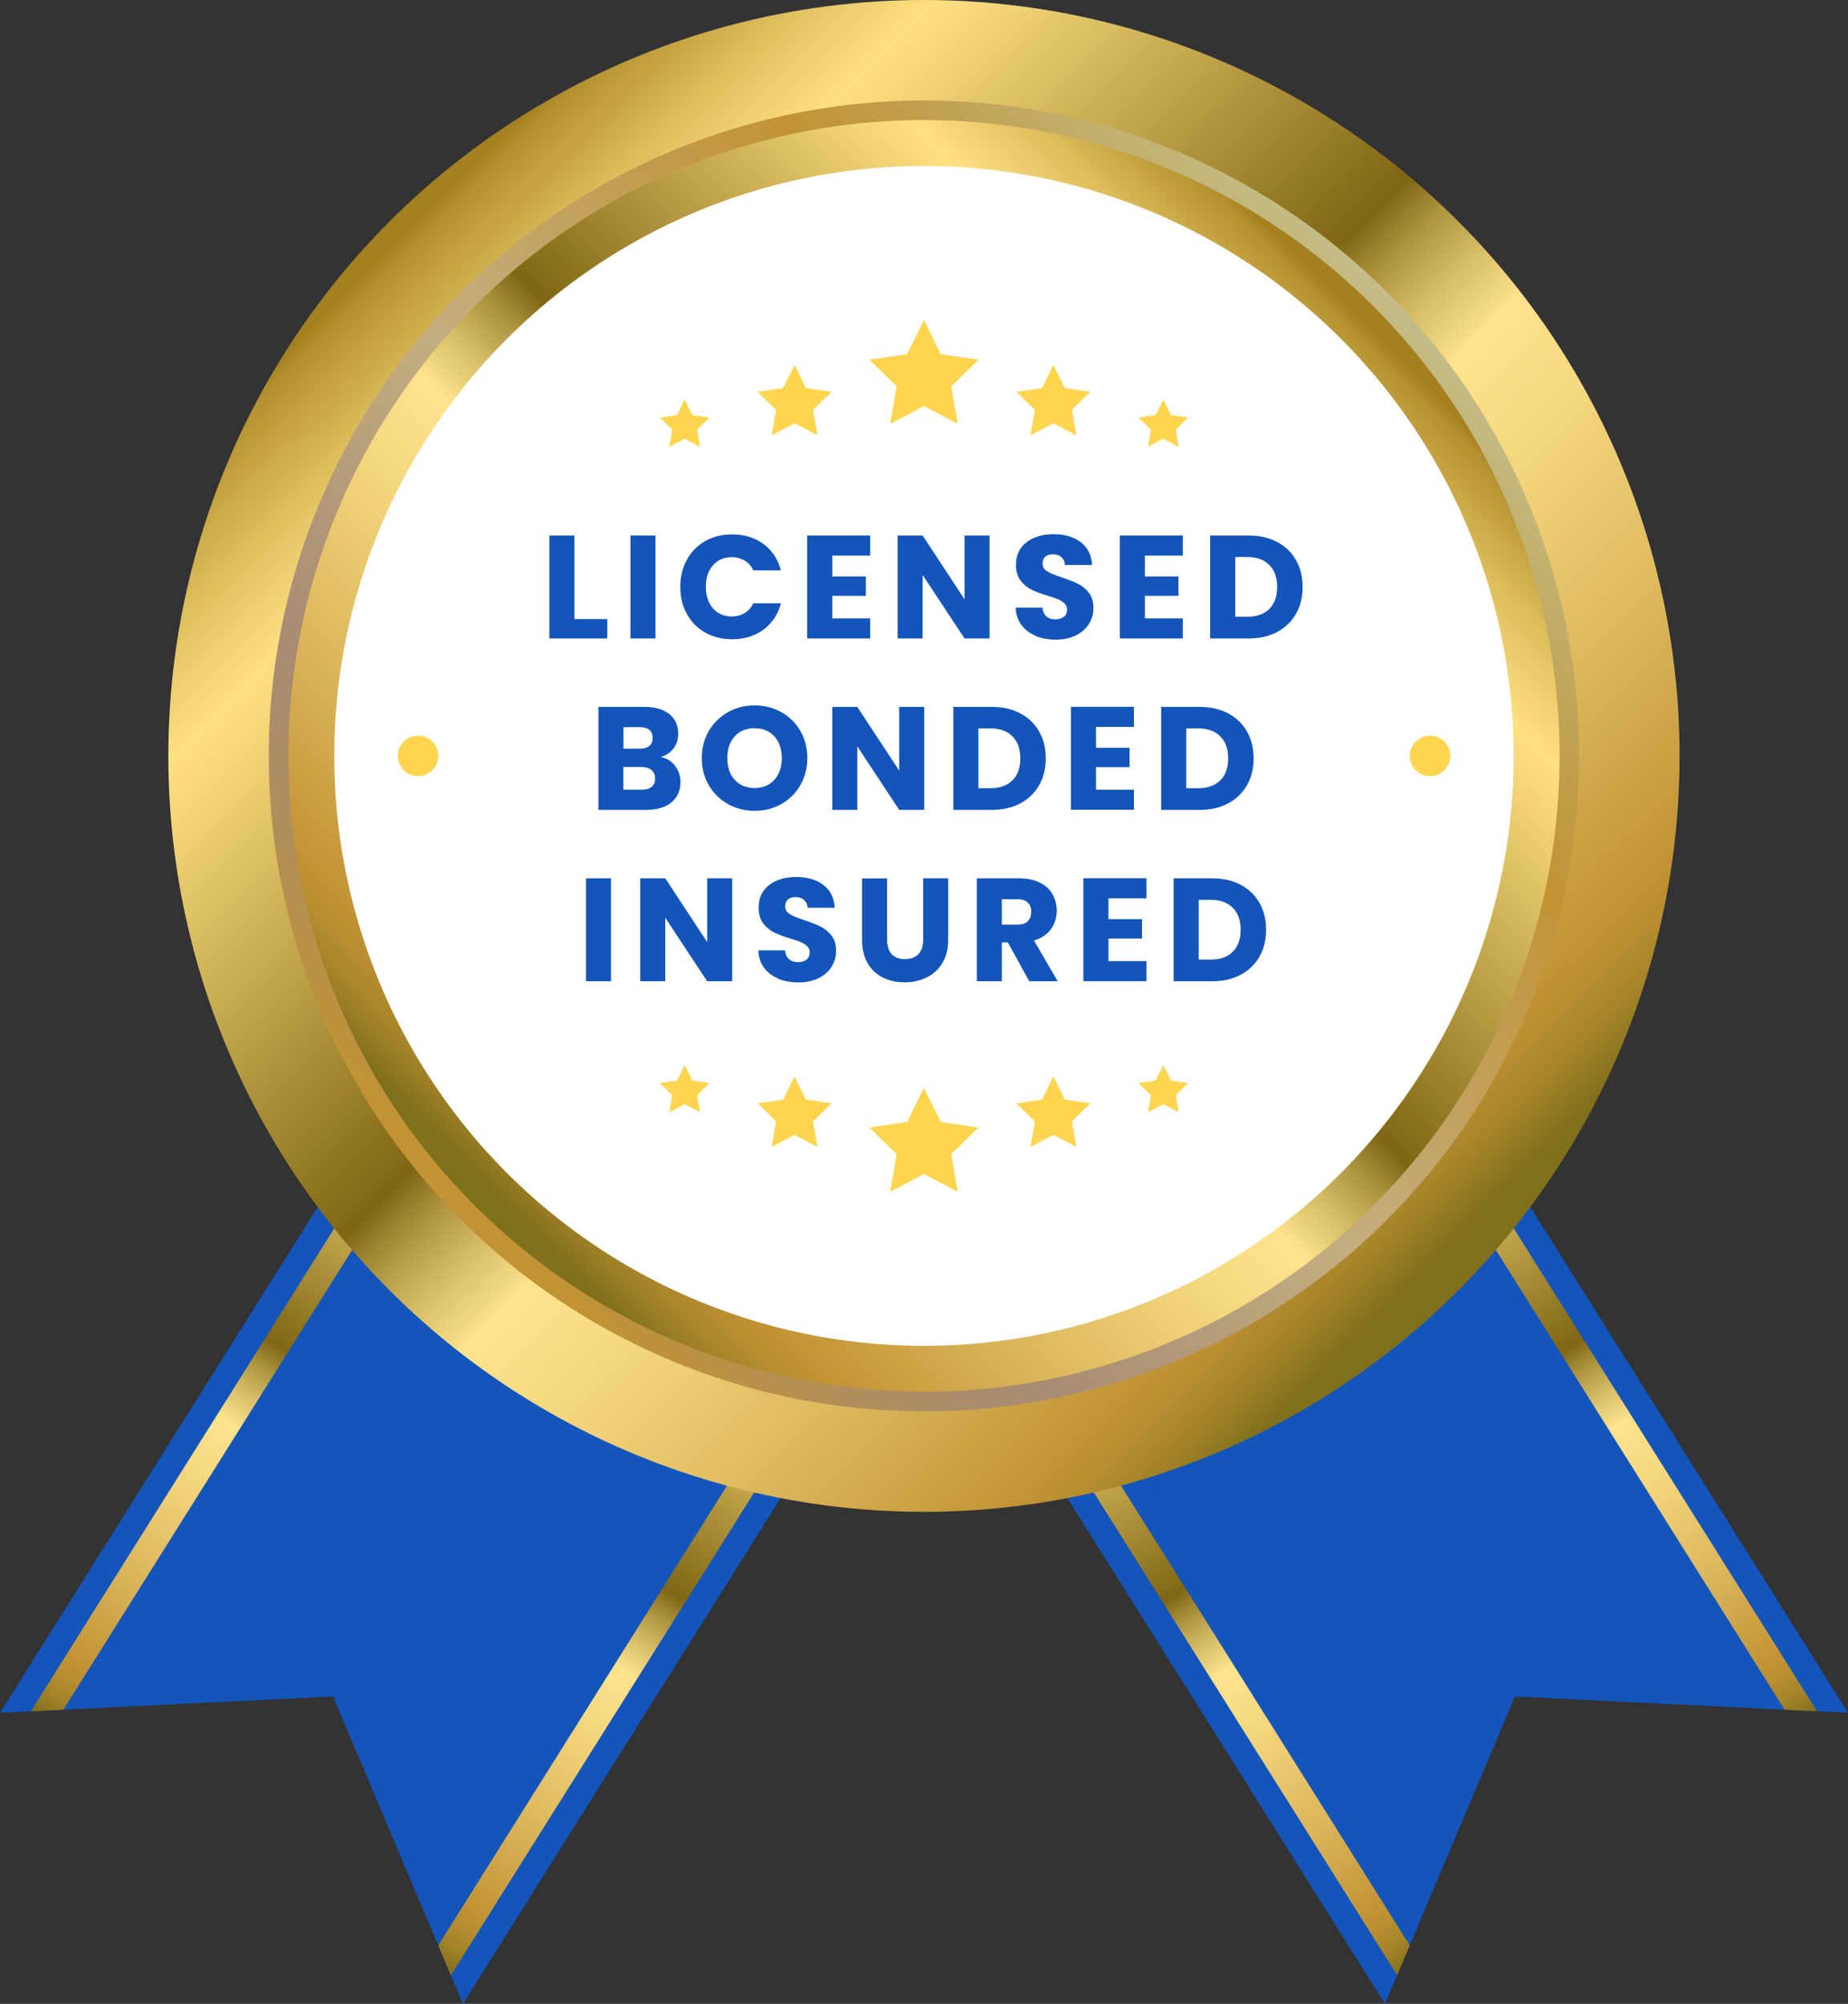 <?xml version="1.0" encoding="UTF-8"?>
<svg id="Layer_2" data-name="Layer 2" xmlns="http://www.w3.org/2000/svg" xmlns:xlink="http://www.w3.org/1999/xlink" viewBox="0 0 209.03 226.57">
  <rect x="0" y="0" width="209.03" height="226.57" fill="#333333" stroke="none"/>
  <defs>
    <style>
      .cls-1 {
        fill: url(#linear-gradient-2);
      }

      .cls-2 {
        fill: #fff;
      }

      .cls-3 {
        fill: url(#linear-gradient-6);
      }

      .cls-4 {
        fill: #1355ba;
      }

      .cls-5 {
        fill: #ffd54f;
      }

      .cls-6 {
        fill: url(#linear-gradient-5);
      }

      .cls-7 {
        fill: url(#linear-gradient-7);
      }

      .cls-8 {
        fill: url(#linear-gradient-3);
      }

      .cls-9 {
        fill: url(#linear-gradient);
      }

      .cls-10 {
        fill: url(#linear-gradient-4);
      }
    </style>
    <linearGradient id="linear-gradient" x1="-151.28" y1="-534.88" x2="-151.28" y2="-440.76" gradientTransform="translate(522 515.36) rotate(-32.15)" gradientUnits="userSpaceOnUse">
      <stop offset=".02" stop-color="#a48020"/>
      <stop offset=".03" stop-color="#b39030"/>
      <stop offset=".09" stop-color="#dcbb5b"/>
      <stop offset=".14" stop-color="#f5d676"/>
      <stop offset=".16" stop-color="#ffe081"/>
      <stop offset=".2" stop-color="#f1d275"/>
      <stop offset=".47" stop-color="#806613"/>
      <stop offset=".5" stop-color="#ad923e"/>
      <stop offset=".54" stop-color="#d9be68"/>
      <stop offset=".57" stop-color="#f4d983"/>
      <stop offset=".58" stop-color="#ffe48d"/>
      <stop offset=".66" stop-color="#f4d67e"/>
      <stop offset=".8" stop-color="#dab459"/>
      <stop offset=".92" stop-color="#c19335"/>
      <stop offset=".94" stop-color="#b88e31"/>
      <stop offset=".97" stop-color="#a28228"/>
      <stop offset="1" stop-color="#806f1b"/>
    </linearGradient>
    <linearGradient id="linear-gradient-2" x1="-98.19" y1="-534.88" x2="-98.19" y2="-440.76" xlink:href="#linear-gradient"/>
    <linearGradient id="linear-gradient-3" x1="1654.52" y1="599.95" x2="1654.52" y2="694.08" gradientTransform="translate(1819.85 515.36) rotate(-147.85) scale(1 -1)" xlink:href="#linear-gradient"/>
    <linearGradient id="linear-gradient-4" x1="1707.61" y1="599.96" x2="1707.61" y2="694.08" gradientTransform="translate(1819.85 515.36) rotate(-147.85) scale(1 -1)" xlink:href="#linear-gradient"/>
    <linearGradient id="linear-gradient-5" x1="43.4" y1="24.13" x2="161.77" y2="142.93" gradientTransform="matrix(1, 0, 0, 1, 0, 0)" xlink:href="#linear-gradient"/>
    <linearGradient id="linear-gradient-6" x1="157.44" y1="32.54" x2="53.94" y2="136.04" gradientUnits="userSpaceOnUse">
      <stop offset="0" stop-color="#c4be89"/>
      <stop offset=".16" stop-color="#c19f4e"/>
      <stop offset=".24" stop-color="#c19335"/>
      <stop offset=".55" stop-color="#c4ae80"/>
      <stop offset=".79" stop-color="#a88c75"/>
      <stop offset=".83" stop-color="#aa8c6e"/>
      <stop offset=".9" stop-color="#b18e5c"/>
      <stop offset=".98" stop-color="#bd923d"/>
      <stop offset="1" stop-color="#c19335"/>
    </linearGradient>
    <linearGradient id="linear-gradient-7" x1="155.85" y1="34.13" x2="55.45" y2="134.53" gradientTransform="translate(91.05 -48.87) rotate(45)" xlink:href="#linear-gradient"/>
  </defs>
  <g id="Layer_1-2" data-name="Layer 1">
    <g>
      <g>
        <g>
          <polygon class="cls-4" points="209.03 193.66 171.35 191.82 156.66 226.57 105.82 145.67 158.19 112.76 209.03 193.66"/>
          <polygon class="cls-9" points="110.8 142.53 159.46 219.96 158.03 223.34 108.25 144.14 110.8 142.53"/>
          <polygon class="cls-1" points="155.76 114.29 205.53 193.49 201.86 193.32 153.21 115.89 155.76 114.29"/>
        </g>
        <g>
          <polygon class="cls-4" points="0 193.66 37.68 191.82 52.36 226.57 103.2 145.67 50.84 112.76 0 193.66"/>
          <polygon class="cls-8" points="98.22 142.53 49.57 219.96 51 223.34 100.77 144.14 98.22 142.53"/>
          <polygon class="cls-10" points="53.27 114.29 3.49 193.49 7.16 193.32 55.82 115.89 53.27 114.29"/>
        </g>
        <circle class="cls-6" cx="104.51" cy="85.47" r="85.47"/>
        <circle class="cls-3" cx="104.51" cy="85.47" r="74.11"/>
        <circle class="cls-7" cx="104.51" cy="85.47" r="71.89" transform="translate(-29.82 98.93) rotate(-45)"/>
        <circle class="cls-2" cx="104.51" cy="85.47" r="66.7"/>
        <g>
          <g>
            <polygon class="cls-5" points="104.51 36.18 106.42 40.05 110.69 40.67 107.6 43.68 108.33 47.93 104.51 45.92 100.69 47.93 101.42 43.68 98.33 40.67 102.6 40.05 104.51 36.18"/>
            <polygon class="cls-5" points="89.87 41.26 91.17 43.88 94.06 44.3 91.97 46.34 92.46 49.22 89.87 47.86 87.29 49.22 87.78 46.34 85.69 44.3 88.58 43.88 89.87 41.26"/>
            <polygon class="cls-5" points="77.44 45.17 78.31 46.93 80.25 47.21 78.85 48.58 79.18 50.52 77.44 49.6 75.71 50.52 76.04 48.58 74.63 47.21 76.57 46.93 77.44 45.17"/>
            <polygon class="cls-5" points="119.15 41.26 117.86 43.88 114.96 44.3 117.06 46.34 116.56 49.22 119.15 47.86 121.74 49.22 121.25 46.34 123.34 44.3 120.45 43.88 119.15 41.26"/>
            <polygon class="cls-5" points="131.58 45.17 130.71 46.93 128.77 47.21 130.18 48.58 129.85 50.52 131.58 49.6 133.32 50.52 132.99 48.58 134.39 47.21 132.45 46.93 131.58 45.17"/>
          </g>
          <g>
            <polygon class="cls-5" points="104.51 123 106.42 126.87 110.69 127.49 107.6 130.5 108.33 134.76 104.51 132.75 100.69 134.76 101.42 130.5 98.33 127.49 102.6 126.87 104.51 123"/>
            <polygon class="cls-5" points="89.87 121.71 91.17 124.33 94.06 124.75 91.97 126.79 92.46 129.68 89.87 128.32 87.29 129.68 87.78 126.79 85.69 124.75 88.58 124.33 89.87 121.71"/>
            <polygon class="cls-5" points="77.44 120.42 78.31 122.18 80.25 122.46 78.85 123.83 79.18 125.76 77.44 124.85 75.71 125.76 76.04 123.83 74.63 122.46 76.57 122.18 77.44 120.42"/>
            <polygon class="cls-5" points="119.15 121.71 117.86 124.33 114.96 124.75 117.06 126.79 116.56 129.68 119.15 128.32 121.74 129.68 121.25 126.79 123.34 124.75 120.45 124.33 119.15 121.71"/>
            <polygon class="cls-5" points="131.58 120.42 130.71 122.18 128.77 122.46 130.18 123.83 129.85 125.76 131.58 124.85 133.32 125.76 132.99 123.83 134.39 122.46 132.45 122.18 131.58 120.42"/>
          </g>
        </g>
        <path class="cls-5" d="m49.57,85.47c0,1.26-1.02,2.29-2.29,2.29s-2.29-1.02-2.29-2.29,1.02-2.29,2.29-2.29,2.29,1.02,2.29,2.29Z"/>
        <circle class="cls-5" cx="161.75" cy="85.47" r="2.29"/>
      </g>
      <g>
        <path class="cls-4" d="m69.11,99.31v11.64h-2.83v-11.64h2.83Z"/>
        <path class="cls-4" d="m82.82,110.95h-2.83l-4.74-7.18v7.18h-2.83v-11.64h2.83l4.74,7.21v-7.21h2.83v11.64Z"/>
        <path class="cls-4" d="m88.04,110.65c-.67-.28-1.21-.68-1.62-1.23-.4-.54-.62-1.19-.64-1.96h3.02c.04.43.19.76.45.99.25.23.59.34.99.34s.75-.1.99-.29c.24-.19.36-.46.36-.8,0-.29-.1-.52-.29-.71-.19-.19-.43-.34-.71-.46-.28-.12-.68-.26-1.2-.41-.75-.23-1.37-.46-1.84-.7-.48-.23-.88-.57-1.23-1.03-.34-.45-.51-1.04-.51-1.77,0-1.08.39-1.93,1.18-2.54.78-.61,1.81-.92,3.07-.92s2.32.31,3.1.92c.78.61,1.2,1.47,1.26,2.56h-3.07c-.02-.38-.16-.67-.41-.89-.25-.22-.58-.32-.98-.32-.34,0-.62.09-.83.27-.21.18-.31.44-.31.79,0,.38.18.67.53.88.35.21.91.44,1.66.68.75.25,1.36.5,1.83.73.47.23.88.57,1.22,1.01.34.44.51,1.01.51,1.71s-.17,1.27-.51,1.81c-.34.54-.83.97-1.47,1.29-.64.32-1.4.48-2.27.48s-1.61-.14-2.29-.41Z"/>
        <path class="cls-4" d="m100.34,99.31v6.96c0,.7.17,1.23.51,1.61.34.38.85.56,1.51.56s1.17-.19,1.53-.56c.35-.38.53-.91.53-1.61v-6.96h2.83v6.95c0,1.04-.22,1.92-.66,2.64-.44.72-1.04,1.26-1.78,1.62-.75.36-1.58.55-2.49.55s-1.74-.18-2.46-.54c-.72-.36-1.3-.9-1.72-1.62-.42-.72-.63-1.61-.63-2.64v-6.95h2.83Z"/>
        <path class="cls-4" d="m116.42,110.95l-2.42-4.39h-.68v4.39h-2.83v-11.64h4.76c.92,0,1.7.16,2.35.48.65.32,1.13.76,1.45,1.32.32.56.48,1.18.48,1.87,0,.77-.22,1.46-.65,2.07-.44.61-1.08,1.04-1.93,1.29l2.69,4.61h-3.2Zm-3.1-6.4h1.76c.52,0,.91-.13,1.17-.38.26-.25.39-.61.39-1.08s-.13-.79-.39-1.04c-.26-.25-.65-.38-1.17-.38h-1.76v2.88Z"/>
        <path class="cls-4" d="m125.38,101.58v2.35h3.8v2.19h-3.8v2.55h4.29v2.27h-7.13v-11.64h7.13v2.27h-4.29Z"/>
        <path class="cls-4" d="m140.33,100.04c.92.49,1.63,1.17,2.13,2.05.5.88.75,1.89.75,3.04s-.25,2.15-.75,3.03c-.5.88-1.22,1.57-2.14,2.06-.92.49-1.99.73-3.21.73h-4.36v-11.64h4.36c1.23,0,2.3.24,3.22.73Zm-.9,7.58c.6-.59.9-1.41.9-2.49s-.3-1.91-.9-2.5c-.6-.6-1.43-.89-2.5-.89h-1.34v6.76h1.34c1.07,0,1.91-.29,2.5-.88Z"/>
      </g>
      <g>
        <path class="cls-4" d="m64.98,70h3.71v2.19h-6.55v-11.64h2.83v9.45Z"/>
        <path class="cls-4" d="m74.14,60.55v11.64h-2.83v-11.64h2.83Z"/>
        <path class="cls-4" d="m77.7,63.28c.5-.9,1.19-1.6,2.08-2.11.89-.5,1.9-.75,3.03-.75,1.38,0,2.56.36,3.55,1.09.98.73,1.64,1.72,1.97,2.98h-3.12c-.23-.49-.56-.86-.99-1.11-.43-.25-.91-.38-1.45-.38-.87,0-1.58.3-2.12.91-.54.61-.81,1.42-.81,2.44s.27,1.83.81,2.44c.54.61,1.25.91,2.12.91.54,0,1.02-.13,1.45-.38.43-.25.75-.62.99-1.11h3.12c-.33,1.26-.99,2.25-1.97,2.98-.98.72-2.17,1.09-3.55,1.09-1.13,0-2.14-.25-3.03-.75-.89-.5-1.58-1.2-2.08-2.1-.5-.89-.75-1.92-.75-3.07s.25-2.17.75-3.08Z"/>
        <path class="cls-4" d="m94.14,62.83v2.35h3.8v2.19h-3.8v2.55h4.29v2.27h-7.13v-11.64h7.13v2.27h-4.29Z"/>
        <path class="cls-4" d="m111.93,72.19h-2.83l-4.74-7.18v7.18h-2.83v-11.64h2.83l4.74,7.21v-7.21h2.83v11.64Z"/>
        <path class="cls-4" d="m117.15,71.89c-.67-.28-1.21-.68-1.62-1.23-.4-.54-.62-1.19-.64-1.96h3.02c.04.43.19.76.45.99.25.23.59.34.99.34s.75-.1.99-.29c.24-.19.36-.46.36-.8,0-.29-.1-.52-.29-.71-.19-.19-.43-.34-.71-.46-.28-.12-.68-.26-1.2-.41-.75-.23-1.37-.46-1.84-.7-.48-.23-.88-.57-1.23-1.03-.34-.45-.51-1.04-.51-1.77,0-1.08.39-1.93,1.18-2.54.78-.61,1.81-.92,3.07-.92s2.32.31,3.1.92c.78.61,1.2,1.47,1.26,2.56h-3.07c-.02-.38-.16-.67-.41-.89-.25-.22-.58-.32-.98-.32-.34,0-.62.09-.83.27-.21.18-.31.44-.31.79,0,.38.18.67.53.88.35.21.91.44,1.66.68.75.25,1.36.5,1.83.73.47.23.88.57,1.22,1.01.34.44.51,1.01.51,1.71s-.17,1.27-.51,1.81c-.34.54-.83.97-1.47,1.29-.64.32-1.4.48-2.27.48s-1.61-.14-2.29-.41Z"/>
        <path class="cls-4" d="m129.5,62.83v2.35h3.8v2.19h-3.8v2.55h4.29v2.27h-7.13v-11.64h7.13v2.27h-4.29Z"/>
        <path class="cls-4" d="m144.46,61.28c.92.49,1.63,1.17,2.13,2.05.5.88.75,1.89.75,3.04s-.25,2.15-.75,3.03c-.5.88-1.22,1.57-2.14,2.06-.92.49-1.99.73-3.21.73h-4.36v-11.64h4.36c1.23,0,2.3.24,3.22.73Zm-.9,7.58c.6-.59.9-1.41.9-2.49s-.3-1.91-.9-2.5c-.6-.6-1.43-.89-2.5-.89h-1.34v6.76h1.34c1.07,0,1.91-.29,2.5-.88Z"/>
      </g>
      <g>
        <path class="cls-4" d="m76.36,86.61c.41.53.61,1.12.61,1.8,0,.97-.34,1.74-1.02,2.31-.68.57-1.63.85-2.84.85h-5.42v-11.64h5.24c1.18,0,2.11.27,2.78.81.67.54,1,1.28,1,2.2,0,.69-.18,1.25-.54,1.71-.36.45-.84.77-1.43.94.67.14,1.22.48,1.62,1Zm-5.84-1.96h1.86c.46,0,.82-.1,1.07-.31.25-.2.37-.51.37-.9s-.12-.7-.37-.91c-.25-.21-.6-.31-1.07-.31h-1.86v2.44Zm3.19,4.32c.26-.22.39-.53.39-.94s-.14-.73-.41-.96c-.27-.23-.64-.35-1.12-.35h-2.06v2.57h2.09c.48,0,.84-.11,1.1-.32Z"/>
        <path class="cls-4" d="m82.35,90.92c-.91-.51-1.64-1.22-2.17-2.13-.54-.91-.8-1.94-.8-3.08s.27-2.16.8-3.07c.54-.91,1.26-1.61,2.17-2.12.91-.51,1.91-.76,3.01-.76s2.1.25,3.01.76c.91.51,1.63,1.22,2.16,2.12.52.91.79,1.93.79,3.07s-.27,2.16-.8,3.08c-.53.91-1.25,1.62-2.16,2.13-.91.51-1.91.76-3,.76s-2.1-.25-3.01-.76Zm5.24-2.75c.56-.62.84-1.44.84-2.45s-.28-1.85-.84-2.46c-.56-.61-1.3-.92-2.23-.92s-1.69.3-2.25.91c-.56.61-.84,1.43-.84,2.47s.28,1.85.84,2.46,1.31.92,2.25.92,1.67-.31,2.23-.93Z"/>
        <path class="cls-4" d="m104.54,91.57h-2.83l-4.74-7.18v7.18h-2.83v-11.64h2.83l4.74,7.21v-7.21h2.83v11.64Z"/>
        <path class="cls-4" d="m115.41,80.66c.92.49,1.63,1.17,2.13,2.05.5.88.75,1.89.75,3.04s-.25,2.15-.75,3.03c-.5.88-1.22,1.57-2.14,2.06-.92.49-1.99.73-3.21.73h-4.36v-11.64h4.36c1.23,0,2.3.24,3.22.73Zm-.9,7.58c.6-.59.9-1.41.9-2.49s-.3-1.91-.9-2.5c-.6-.6-1.43-.89-2.5-.89h-1.34v6.76h1.34c1.07,0,1.91-.29,2.5-.88Z"/>
        <path class="cls-4" d="m123.97,82.2v2.35h3.8v2.19h-3.8v2.55h4.29v2.27h-7.13v-11.64h7.13v2.27h-4.29Z"/>
        <path class="cls-4" d="m138.92,80.66c.92.49,1.63,1.17,2.13,2.05.5.88.75,1.89.75,3.04s-.25,2.15-.75,3.03c-.5.88-1.22,1.57-2.14,2.06-.92.49-1.99.73-3.21.73h-4.36v-11.64h4.36c1.23,0,2.3.24,3.22.73Zm-.9,7.58c.6-.59.9-1.41.9-2.49s-.3-1.91-.9-2.5c-.6-.6-1.43-.89-2.5-.89h-1.34v6.76h1.34c1.07,0,1.91-.29,2.5-.88Z"/>
      </g>
    </g>
  </g>
</svg>
